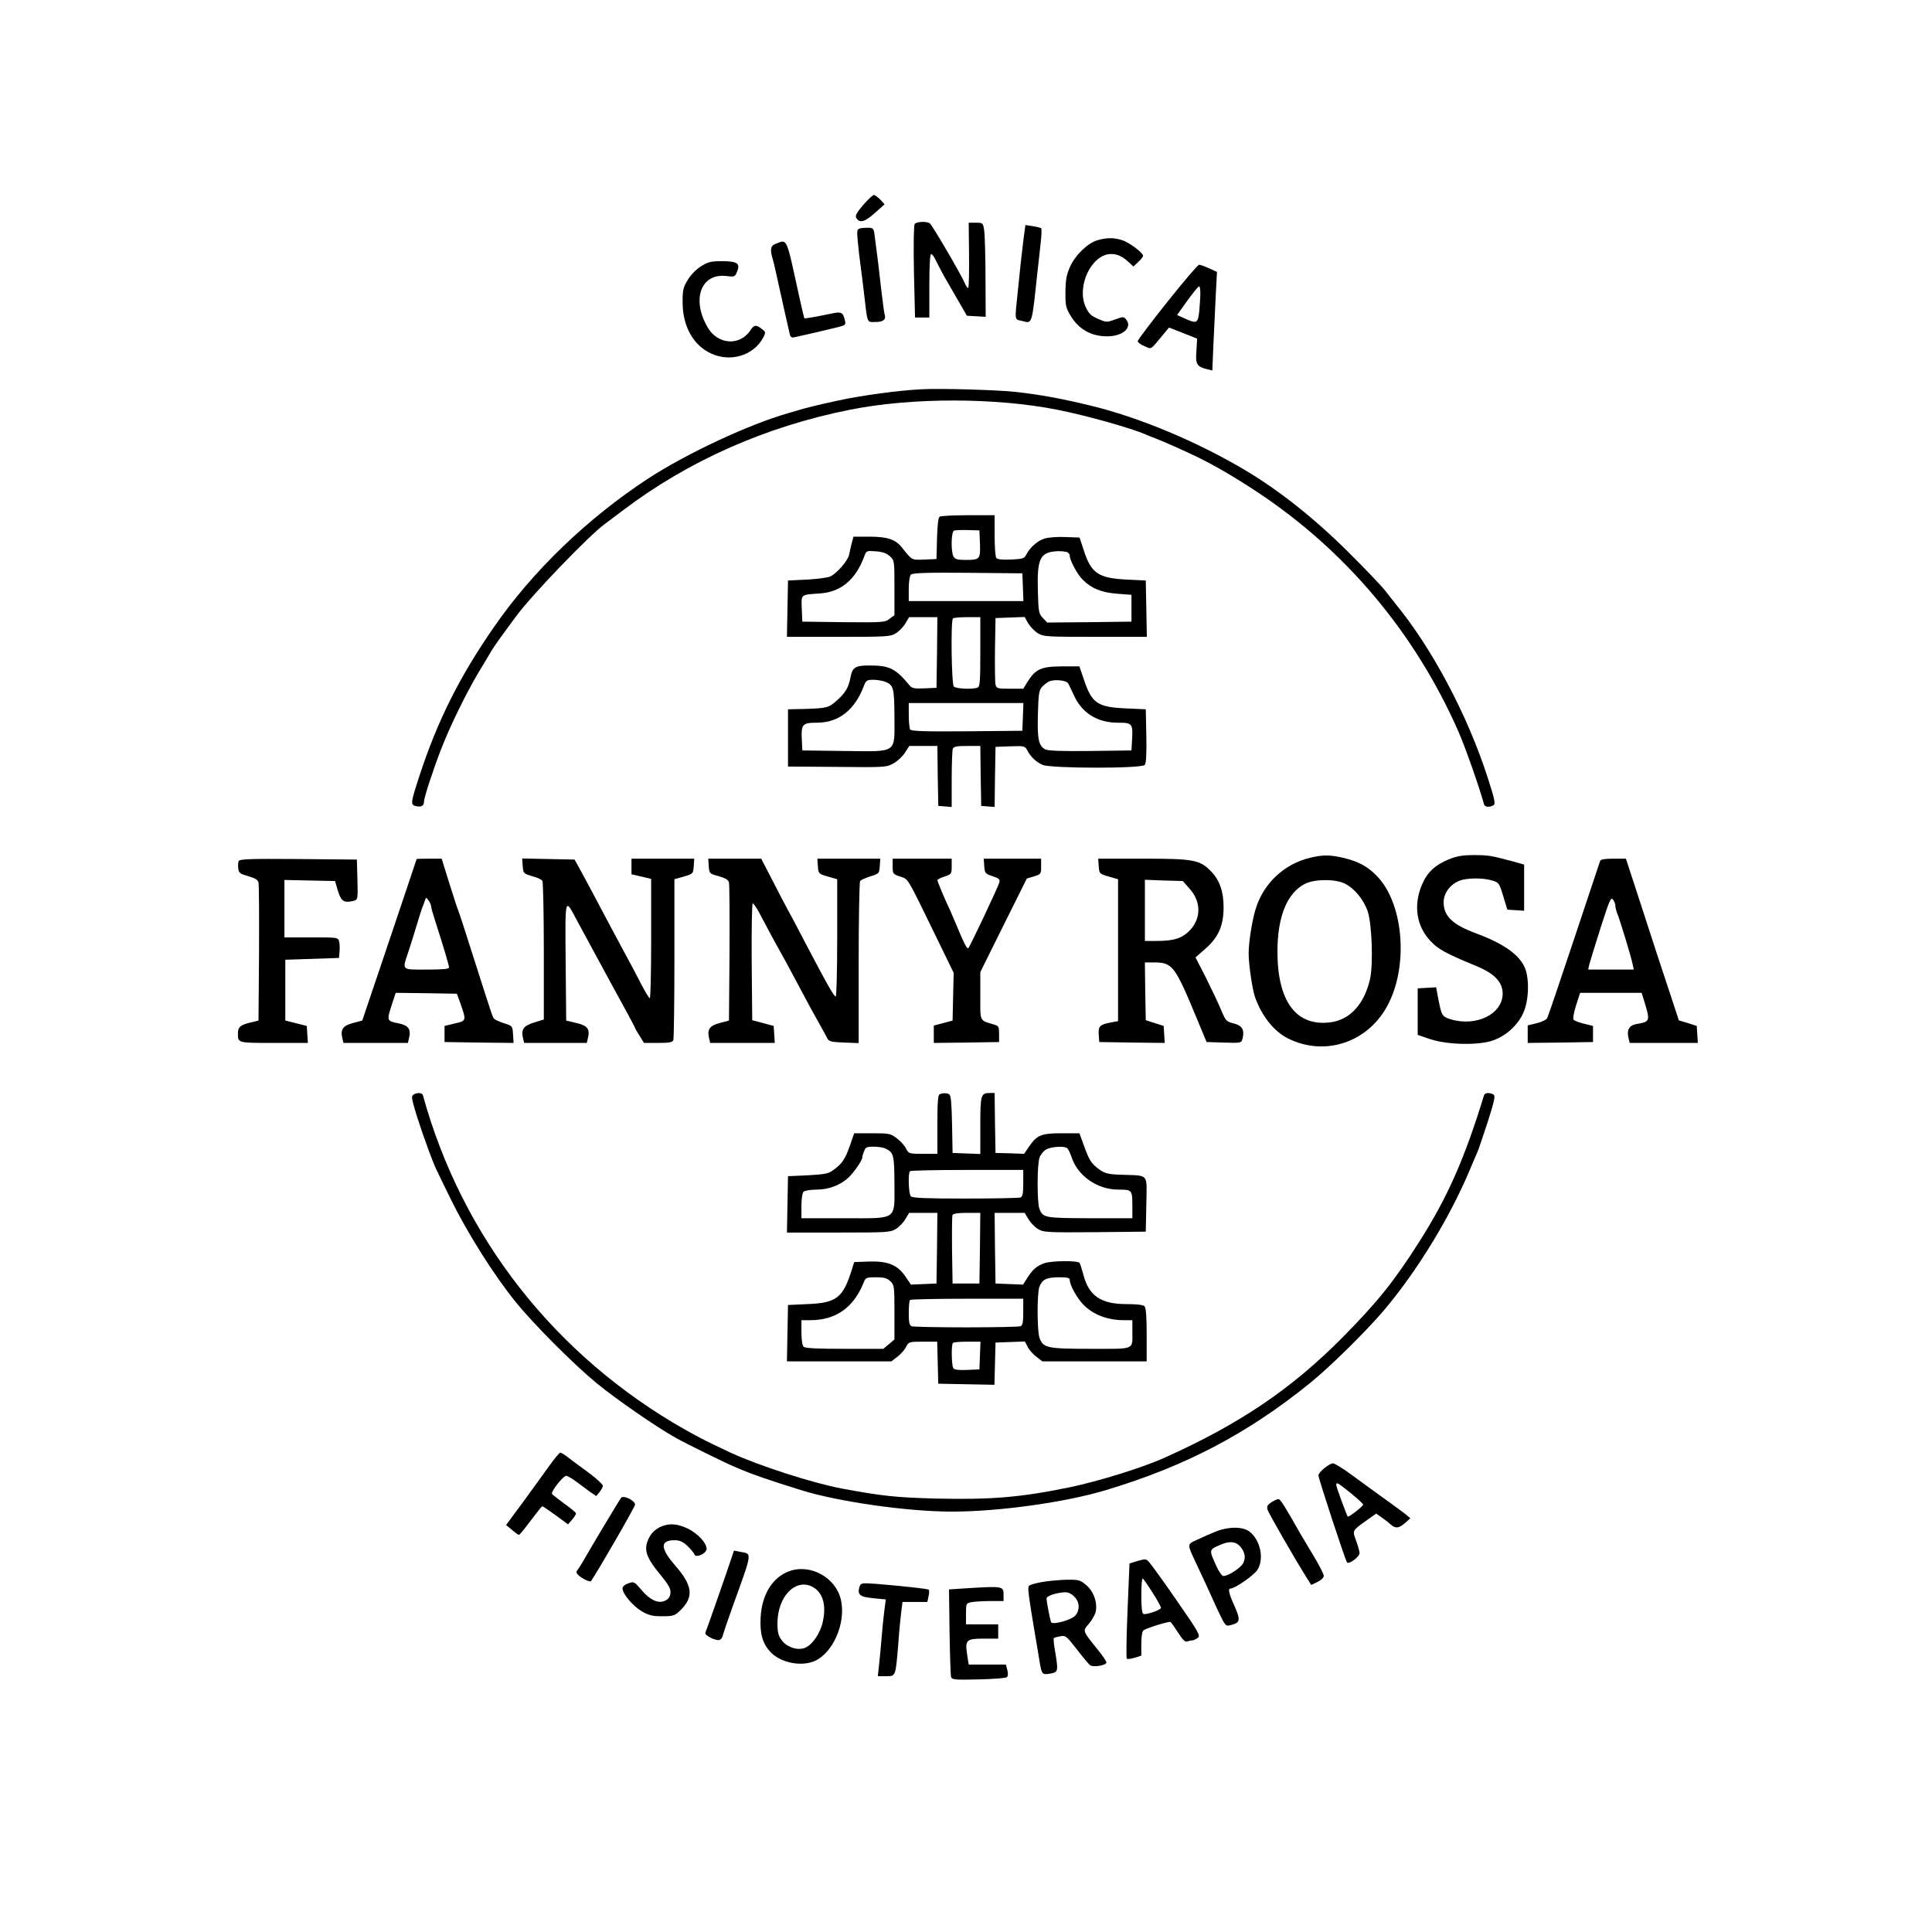 <?xml version="1.0" encoding="UTF-8"?>
<svg data-bbox="133 109 816.1 829.932" viewBox="0 0 1080 1080" height="1440" width="1440" xmlns="http://www.w3.org/2000/svg" data-type="shape">
    <g>
        <path d="M482.5 114.6c-3.8 4.5-4.6 6-3.8 7.3 1.9 3 4.7 2.2 10.3-2.8l5.5-4.9-2.4-2.6c-1.4-1.4-3-2.6-3.6-2.6-.6 0-3.3 2.5-6 5.6z"/>
        <path d="M511.3 125.2c-.5.8-.7 11.6-.4 26.8l.6 25.5h8v-17.8c0-11.3.4-17.7 1-17.7s1.8 1.7 2.7 3.7c1 2.1 3.1 6 4.6 8.8 1.6 2.7 5.1 8.8 7.8 13.5l4.9 8.5 5.3.3 5.2.3-.1-21.8c0-12-.4-23.8-.7-26.3-.7-4.5-.7-4.5-4.7-4.5h-4l.2 18.2c.1 10.1-.1 18.3-.5 18.3s-1.3-1.2-1.9-2.8c-2.4-5.4-18.3-32.6-19.6-33.4-1.9-1.2-7.4-.9-8.4.4z"/>
        <path d="M572.1 134.1c-.5 4.6-1.2 10.4-1.5 12.9-.3 2.5-1 9.4-1.6 15.5-1.8 17.3-2 15.9 2.3 16.9 5.9 1.5 5.4 3 8.7-27.9.6-5 1.4-12.3 1.8-16.3.5-4 .5-7.5.2-7.7-.4-.2-2.5-.7-4.7-1.1l-4.1-.6-1.1 8.3z"/>
        <path d="M480.7 127.7c-1.6.4-1.8 1.2-1.2 7.1.3 3.7 1 9.6 1.5 13.2.5 3.6 1.4 10.8 2 16 2 17.4 1.5 16 6.4 16 4.4 0 6.1-1.4 5.1-4.3-.2-.6-.9-5.5-1.5-10.7-.6-5.2-1.6-13.3-2.1-18-.6-4.7-1.4-11-1.8-14-.6-5.3-.7-5.5-3.6-5.7-1.6 0-3.8.1-4.8.4z"/>
        <path d="M613.8 134.2c-5.4 1.4-12.4 8-15.5 14.6-2.1 4.7-2.6 7.2-2.7 14.2-.1 7.6.2 9 2.7 13.2 4.6 7.8 11.5 11.8 20.6 11.8 8.7 0 14.2-4.8 10.7-9.3-1.4-1.8-1.6-1.8-6.3-.1-4.7 1.7-5 1.6-9.6-.4-4-1.8-5.1-2.9-6.9-6.8-5.1-11.6 3.5-29.4 14.3-29.4 3.5 0 6.4 1.3 9.9 4.6l2.6 2.4 2.7-2.6c1.5-1.3 2.7-2.9 2.7-3.4 0-1.7-8-7.7-11.9-8.8-4.5-1.4-8.1-1.4-13.3 0z"/>
        <path d="M433.8 136.2c-3 1-3.5 3.2-1.9 8.4.5 1.6 1.3 5.1 1.9 7.9 3 13.7 7.4 33.2 7.8 34.8.4 1.2 1.2 1.6 2.7 1.2 8.1-1.8 20.9-4.8 24.4-5.7 3.9-1 4.2-1.3 3.6-3.7-1-4.4-1.9-4.9-6.6-4-10.7 2.2-15.8 3.1-16.1 2.8-.1-.2-1.5-6-3-12.9-7.2-32.9-6.4-31.2-12.8-28.8z"/>
        <path d="M391.8 148.9c-2.8 1.8-5.7 4.8-7.5 7.8-2.5 4.2-2.8 5.8-2.7 12.8.1 13 6 23.6 15.9 28.1 10.9 5.1 23.9 1.1 29.2-9 1.4-2.8 1.4-3-.8-4.7-3.2-2.5-4.4-2.4-6.3.6-5.9 9-18.2 8.3-23.9-1.3-9.3-15.7-4-30.6 10.4-28.9 4.5.6 4.8.4 5.9-2.4 2-4.6.2-5.9-8.4-5.9-6.2 0-7.8.4-11.8 2.9z"/>
        <path d="M652.6 168.7c-9.2 11.5-16.6 21.4-16.6 22 0 .7 1.7 2 3.8 2.8 4.1 1.8 2.9 2.6 10.7-6.8l3-3.6 7.9 3.1 7.8 3.1-.4 6.9c-.6 7.5.2 8.8 6.3 10.3l2.6.6.6-14.3c.4-7.9 1-20.3 1.3-27.5l.7-13.3-4.4-2c-2.4-1.1-4.9-2-5.6-2-.7 0-8.6 9.3-17.7 20.7zm18.4-4.8c0 2.1-.3 6.6-.6 10-.8 6.9-1.3 7.2-8.2 4.1l-4.2-1.9 5.7-8c3.2-4.4 6.1-8 6.6-8 .4-.1.7 1.6.7 3.8z"/>
        <path d="M515 217.6c-13.2.7-33.7 3.5-46.5 6.3-2.2.5-6.2 1.4-9 2-2.7.6-7.5 1.8-10.5 2.6-3 .9-6.8 2-8.5 2.5-21.5 6.1-56.3 22.3-78 36.4-34.1 22.3-65 52-86.7 83.6-19.1 27.6-31.3 52.1-41.3 82.6-5 15.4-5.1 16.2-2.1 17 3 .7 4.6-.1 4.6-2.4s5-17.5 9.5-29.2c5-13 14.1-31.5 21.1-43.3 3.3-5.4 6.4-10.6 6.9-11.5 1.7-2.9 5.4-8.1 14.4-20.2 8.7-11.7 40.2-44.5 49.2-51.1 2.5-1.9 7.2-5.4 10.4-7.8 36.3-27.5 79.7-46.7 126.4-56 34.6-7 81.7-6.9 116.4 0 16.1 3.2 41 10.2 49.2 13.8 1.1.5 3.6 1.5 5.5 2.2 3.6 1.3 17.7 7.6 24 10.7 9.9 4.9 20.8 11.3 32.3 18.9 49.9 32.9 88.7 79.1 113 134.3 3.9 9 11.7 31.1 14.3 40.7.4 1.5 3.3 1.7 5.3.4 1.2-.8.6-3.4-3.4-15.8-11.3-34.9-31.1-72.1-51.5-96.9-1.4-1.7-4-5.1-5.9-7.5-1.9-2.4-11.1-12.1-20.5-21.4-18.6-18.5-38.2-34.1-57.1-45.4-27-16.1-59.6-29.8-87-36.4-16.1-3.9-27.5-6-41.5-7.6-9.3-1.1-42.6-2.1-53-1.5z"/>
        <path d="M525.3 288.8c-.8.5-1.3 4.6-1.5 12.2l-.3 11.5-6.7.3c-7.2.3-6.9.5-12.5-6.6-3.7-4.7-8.1-6.2-18.4-6.2h-8.8l-1 3.7c-.5 2.1-1.2 5-1.5 6.6-.8 3.3-7 10.5-10.6 12-1.4.6-7.2 1.4-13 1.7l-10.5.5-.3 15.7-.3 15.8h28.8c27.1 0 29-.1 32.1-2 1.8-1.1 4.2-3.6 5.3-5.5l2.1-3.5H524l-.2 19.7-.3 19.8-6.7.3c-5.5.2-7 0-8.2-1.5-8.1-9.7-11.2-11.3-22.8-11.3-7.7 0-9.4 1.1-10.4 6.8-1 5.3-2.7 8.4-7.3 12.5-4.8 4.4-5.8 4.6-18.1 5l-9.5.2v32l27.5.2c27 .3 27.6.2 31.5-2 2.2-1.2 5.1-3.9 6.4-6l2.4-3.7H524l.2 16.7.3 16.8 3.8.3 3.7.3v-15.5c0-8.5.3-16.1.6-17 .5-1.3 2.2-1.6 8-1.6h7.4l.2 16.7.3 16.8 3.7.3 3.8.3.2-16.8.3-16.8 8.2-.3c7.7-.3 8.3-.1 9.4 2 1.9 3.8 5.2 6.9 8.8 8.4 4.8 2 55.3 2.1 57 0 .8-.9 1.1-6.1.9-16.2l-.3-14.9-11-.5c-15.9-.7-19.1-2.8-23.5-15.8l-2.6-7.7h-10c-11.4.1-14.5 1.5-19 8.6L572 385h-7.5c-6.9 0-7.5-.2-8-2.3-.3-1.2-.4-10.1-.3-19.7l.3-17.5 8.1-.3 8.2-.3 2 3.6c1.2 1.9 3.6 4.4 5.4 5.5 3.1 1.9 5 2 32.1 2h28.8l-.3-15.8-.3-15.7-10.5-.5c-16.1-.8-20.1-3.5-24.3-16.8l-2.2-6.7-8-.3c-4.4-.2-9.6.2-11.7.9-3.9 1.2-8.2 5.1-10.2 9.1-1 2-2 2.3-8.5 2.6-5.3.2-7.7-.1-8.2-1-.5-.7-.9-6.4-.9-12.6V288h-14.7c-8.2 0-15.3.4-16 .8zm22.5 15.1c.3 8.7 0 9.1-8 9.1-4.7 0-5.9-.4-6.8-1.9-1.5-2.8-1.3-13.8.3-14.5.6-.2 4.1-.4 7.7-.3l6.5.2.3 7.4zm-50.3 7.1c2.5 2.3 2.5 2.6 2.5 17.6v15.3l-2.7 2c-2.5 2-3.6 2.1-25.7 1.9l-23.1-.3-.3-7.2c-.3-8.3-.9-7.8 10.6-8.6 11.4-.9 19.5-7.7 24.3-20.6 1.2-3.3 1.3-3.3 6.6-2.9 3.8.3 6 1.1 7.8 2.8zm98.9-2.4c.9.3 1.6 1.2 1.6 2 0 2.6 4.2 10.5 7.3 13.5 4.9 4.9 10.4 7.1 19.2 7.8l8 .6v15l-23.6.3-23.5.2-2.5-2.6c-2.2-2.3-2.4-3.5-2.7-14.1-.6-19.5 1.1-22.8 11.5-23.2 1.7 0 3.8.2 4.7.5zm-24.6 19.6.3 7.8H508v-6.8c0-4 .5-7.3 1.2-8 .9-.9 8.9-1.2 31.8-1l30.5.3.3 7.7zM548 364.4c0 16.8-.2 19.5-1.6 20-2.8 1.1-12 .6-13.2-.6-1.3-1.3-1.8-36.9-.5-38.1.3-.4 3.9-.7 8-.7h7.3v19.4zM494.6 381c4.9 1.9 5.3 3.3 5.4 19.6 0 21 2.1 19.5-28.1 19.2l-23.4-.3-.3-6.3c-.4-8.3.4-9.2 8.4-9.2 12.3 0 21.3-7.1 26.4-20.8 1.1-2.8 1.7-3.2 5.1-3.2 2.1 0 5 .5 6.5 1zm102.5 1c.5.8 1.8 3.7 3.1 6.4 4.5 10.2 13.2 15.6 24.8 15.6 8 0 8.4.4 7.8 10.1l-.3 5.4-23 .3c-16 .2-23.7-.1-25.2-.9-3.7-2-4.5-5.7-4.1-19.7.3-11.3.6-13.3 2.3-15.2 1.1-1.2 2.9-2.6 4-3.1 3.1-1.3 9.7-.6 10.6 1.1zm-25.3 18.7-.3 7.8-30.9.3c-24.1.2-31.1-.1-31.8-1-.4-.7-.8-4.3-.8-8.1V393h64.1l-.3 7.7z"/>
        <path d="M732.3 479.5c-14.7 3.6-26.2 14.5-30.5 29-2 6.7-3.8 18.4-3.8 24.5 0 6.2 2.1 20.3 3.6 24.5 3.8 10.6 10.6 19.1 18.4 23 21.1 10.5 45.7 1.9 56.4-19.9 11.1-22.5 7.8-56.4-7-71.2-5.1-5.2-10.3-7.9-18.6-9.9-7.4-1.7-11.4-1.7-18.5 0zm19.6 14.5c5.2 2.6 10.4 8.9 12.6 15.3 2.4 6.9 3.2 29.4 1.4 37.8-3.2 14.2-11.2 23-22.3 24.4-19 2.4-29.5-11.7-29.5-39.5 0-19.7 5.4-32.9 15.5-38 5.5-2.7 17.1-2.7 22.3 0z"/>
        <path d="M809.6 480.5c-7.3 3-11.8 7.2-14.6 13.8-5 11.5-3.3 23.3 4.6 31.7 4.4 4.7 8.7 7 25.6 14 10.1 4.1 14.8 9 14.8 15.4 0 11.4-14.6 18.7-29 14.4-4.9-1.5-5.2-2-7.1-12.1l-1.1-5.8-5.1.3-5.2.3v26l7 2.4c9.7 3.2 27.4 3.6 35.4.6 7.1-2.6 13.4-8.3 16.5-15 3.4-7.1 3.7-20.4.6-26.4-3.5-7-12-12.8-27-18.4-13-4.8-18-9.6-18-17.3 0-5 3.5-9.9 8.7-12 4-1.7 13.2-1.8 18.4-.2 3.7 1.1 4 1.4 6.2 8.7l2.3 7.6 4.7.3 4.7.3v-25.8l-5.7-1.6c-12.5-3.4-14.3-3.7-22.4-3.7-6.6 0-9.7.6-14.3 2.5z"/>
        <path d="M133.4 481.4c-.3.8-.4 2.7-.2 4.2.3 2.4 1 2.9 5.6 4.2 3.8 1.1 5.4 2 5.7 3.6.3 1.1.4 19 .3 39.6l-.3 37.5-4.9 1.2c-5.3 1.3-6.6 2.5-6.6 6 0 5.4-.2 5.3 20.2 5.3h18.9l-.3-4.7-.3-4.8-6-1.5-6-1.5v-34l15-.5 15-.5.3-3.4c.2-1.9.1-4.4-.2-5.7-.6-2.4-.7-2.4-15.6-2.4h-15v-32.1l14.1.3 14.2.3 1.6 5.5c1.8 5.8 3.4 6.9 8.7 5.6 2.4-.7 2.5-.7 2.2-11.9l-.3-11.2-32.8-.3c-27.6-.2-32.8 0-33.3 1.2z"/>
        <path d="M232.9 480.2c0 .2-6.9 20.5-15.2 45.3l-15.2 45-5.3 1.4c-5.6 1.5-7 3.6-5.8 8.6l.6 2.5h36l.6-2.5c1.3-5.2-.1-7.3-6.1-8.5-6.3-1.3-6.4-1.4-3.4-10.6l2.1-6.4 17.1.2 17.1.3 1.8 4.9c3.6 10.3 3.6 10.2-2.9 11.7l-5.8 1.4v9l19.3.3 19.3.2-.3-4.7c-.3-4.8-.3-4.8-5-6.3-2.6-.8-5.1-2-5.6-2.5-.9-1.1-1.3-2.4-12.2-36.5-3.9-12.4-7.5-23.4-8-24.5-.5-1.1-2.7-8-5-15.3l-4.1-13.2H240c-3.9 0-7 .1-7.1.2zm8.1 26.5c0 .7 1.1 4.5 2.4 8.5 4.5 14 7.6 24.4 7.6 25.6 0 .9-3.5 1.2-12.5 1.2-14.4 0-13.8.7-10.1-10.3 1.3-4 3.4-10.6 4.6-14.7 1.2-4.1 2.6-8.4 3-9.5.5-1.1 1.1-2.9 1.5-4 .6-2 .7-2 2.1-.1.8 1.1 1.4 2.6 1.4 3.3z"/>
        <path d="M292.2 484.1c.3 4.1.4 4.2 5.3 5.7 2.8.7 5.3 1.9 5.7 2.6.4.6.8 18.3.8 39.3v38.2l-5.5 1.7c-6 1.9-7.3 3.9-6.1 8.9l.6 2.5h35l.6-2.5c1.3-5.2-.1-7.2-6.3-8.6l-5.8-1.4-.3-33c-.3-36.8-.5-35.8 6.3-23 2.1 3.8 5 9.2 6.5 12 2.9 5.3 6 11 13 24 2.4 4.4 6.3 11.5 8.7 15.9 2.3 4.3 4.3 8 4.3 8.2 0 .3 1.1 2.2 2.5 4.4l2.5 4h7.9c6.3 0 8-.3 8.5-1.6.3-.9.6-21.4.6-45.7v-44.2l5.3-1.5c5.1-1.5 5.2-1.6 5.5-5.8l.3-4.2H353v8.7l5.5 1.3 5.5 1.3v33.4c0 18.3-.3 33.3-.8 33.3-.4 0-2.6-3.7-5-8.3-2.3-4.5-6-11.6-8.3-15.7-4.6-8.5-10-18.6-18.4-34.5-3.2-6.1-6.9-12.8-8.1-15l-2.2-4-14.7-.3-14.6-.3.3 4.2z"/>
        <path d="M396.2 484.2c.3 4.1.4 4.2 5.6 5.6 3.8 1.1 5.4 2 5.7 3.6.3 1.1.4 19 .3 39.6l-.3 37.5-5.3 1.4c-5.6 1.5-7 3.6-5.8 8.6l.6 2.5h36.1l-.3-4.7-.3-4.8-6-1.6-6-1.6-.3-32.6c-.1-18 .1-32.7.6-32.7.4 0 2.1 2.4 3.6 5.2 1.6 2.9 4.6 8.7 6.8 12.8 2.3 4.1 4.8 8.8 5.8 10.5.9 1.6 3.9 7 6.5 12 8.2 15.5 11.7 21.8 14.9 27.5 1.7 3 3.6 6.4 4.1 7.5.9 1.7 2.2 2 9.3 2.3l8.2.3v-44.8c0-24.6.4-45.3.8-45.8.4-.6 3-1.7 5.7-2.6 4.9-1.5 5-1.6 5.3-5.7l.3-4.2h-35.2l.3 4.2c.3 4.2.4 4.3 5.6 5.8l5.2 1.5v32.7c0 18.1-.4 32.8-.8 32.8-1 0-3.6-4.4-16.8-29.5-3.7-7.2-8.5-16.2-10.6-20-2.1-3.9-6.1-11.6-9-17.3l-5.3-10.2h-29.6l.3 4.2z"/>
        <path d="M499 484.3c0 4.1.1 4.3 4.2 5.7 4.8 1.7 3.3-.8 20.8 35.1l9.1 18.7-.3 13.3-.3 13.4-5.2 1.4-5.3 1.4v9.7l18.3-.2 18.2-.3V578c0-4.1-.2-4.5-3-5.3-8.1-2.5-7.5-1.2-7.5-16v-13.3l13-26.2 13-26.1 4-1.2c3.9-1.2 4-1.4 4-5.6V480h-32.1l.3 4.2c.3 3.9.5 4.2 4.6 5.6 3.7 1.2 4.3 1.7 3.8 3.6-.5 2.1-16.3 35.6-17.3 36.6-.7.7-2.3-2.4-6.5-12.5-2.1-5-4.2-9.9-4.8-11-2.1-4.4-6-13.8-6-14.5 0-.4 1.8-1.3 4-2 3.8-1.3 4-1.5 4-5.7V480h-33v4.3z"/>
        <path d="M614.2 484.2c.3 4.2.4 4.3 5.6 5.8l5.2 1.5v79.3l-3.7.7c-6.5 1.2-7.4 2.1-7.1 6.8l.3 4.2 18.3.3 18.3.2-.3-4.7-.3-4.8-5-1.6-5-1.6-.3-16.1-.2-16.2h4.9c10.6 0 11.8 1.6 24.4 32l5.2 12.5 9.7.3c9.7.3 9.7.3 10.4-2.3 1.2-4.8-.2-7.2-4.9-8.4-4.2-1-4.5-1.4-7.2-7.8-1.6-3.8-5.4-11.8-8.5-18l-5.7-11.1 5.8-5.1c7.1-6.3 9.9-12.8 9.9-23 0-8.7-2.2-15-6.9-19.9-6.4-6.6-9.8-7.2-38.3-7.2h-24.9l.3 4.2zm50.8 12.6c6.5 7.2 6.5 16.5.2 23.2-4.3 4.5-9 6-18.4 6H640v-34.2l10.6.4 10.6.3 3.8 4.3z"/>
        <path d="M894.5 481.2c-.2.7-6.8 20.4-14.6 43.8s-14.5 43.2-15 44.1c-.5 1-3.1 2.2-5.9 2.9l-5 1.2v9.8l18.3-.2 18.2-.3v-9l-4.9-1.2c-2.7-.7-5.3-1.6-5.9-2.2-.5-.5-.1-3.6 1.3-8l2.3-7.1h34.4l2.2 7.2c2.5 8.4 2.1 9.1-4.9 10.2-4.3.7-5.8 3.3-4.6 8.1l.6 2.5h38.1l-.3-4.8-.3-4.7-5-1.6-5-1.5-5.6-17c-3.1-9.3-9.8-29.6-14.8-45.2l-9.2-28.2h-7c-4.7 0-7.1.4-7.4 1.2zm8.5 25c0 .9.4 2.7.9 4 1.5 3.5 8 24.9 8.7 28.6l.7 3.2h-25.5l.6-2.8c.4-1.5 3.2-10.7 6.3-20.4 4.9-15.3 5.8-17.5 6.9-16 .8.9 1.4 2.5 1.4 3.4z"/>
        <path d="M231.2 611.9c-1.1.6-1.1 1.7-.2 5.1 2.3 8.6 7.9 24.7 11.9 34.5.4 1.1 4.7 9.9 9.4 19.5 9.2 18.6 23.7 41.6 35.7 56.5 10.1 12.5 32.4 34.9 45.5 45.7 10.7 8.8 33.5 24.6 44.5 30.7 5.3 3 28.5 14.4 32.5 16 1.1.5 3.1 1.3 4.5 1.9 7 2.9 13.7 5.2 32.5 11.1 20.6 6.5 59.5 12.1 84.7 12.1 26.3 0 63.6-5.2 86.3-12.1 44.2-13.3 78.7-31.4 113.5-59.5 11.3-9.1 31.5-29 41.6-40.9 18.3-21.6 36.6-51.4 47.8-78 2.1-5 4.1-9.7 4.5-10.5.4-.8 2.9-8.2 5.6-16.4 3.9-12.2 4.5-15 3.4-15.7-2-1.3-4.9-1.1-5.3.3-10.7 35-20.2 56.7-36 81.6-14.2 22.4-23.7 34.2-43.1 53.8-28.7 29-57.8 48.6-100 67.5-12.4 5.5-36.9 13.1-53 16.4-27.4 5.6-43.6 6.9-74.5 6.2-22.4-.6-29.7-1.4-52.5-5.6-16.7-3.2-46.1-12.7-62-20-13.6-6.4-16.4-7.8-25.5-12.9-72.6-41.1-124.8-107.6-146.6-187-.4-1.4-3.3-1.6-5.2-.3z"/>
        <path d="M525.3 611.7c-1 .3-1.3 4.7-1.3 16.9V645h-8c-7.8 0-8-.1-9.5-2.9-.8-1.7-3.2-4.3-5.2-5.8-3.4-2.6-4.2-2.8-13.7-2.8h-10.1l-2.5 7.2c-2.6 7.4-4.4 10-9.5 13.6-2.4 1.8-4.9 2.2-14 2.7l-11 .5-.3 15.7-.3 15.8h28.8c27.1 0 29-.1 32.1-2 1.8-1.1 4.2-3.6 5.3-5.5l2.1-3.5H524l-.2 19.7-.3 19.8-7.2.3-7.1.3-2.9-4.3c-4.4-6.6-9.8-8.9-20.3-8.6l-8.5.3-1.4 4.5c-4.9 15.5-8.4 18.3-24.6 19l-11 .5-.3 15.7-.3 15.8h58.4l3.4-2.6c1.8-1.4 4-3.8 4.8-5.5 1.5-2.8 1.7-2.9 9.5-2.9h7.9l.3 11.7.3 11.8 15.7.3 15.7.3.3-11.8.3-11.8 8.2-.3 8.2-.3 1.6 3c.8 1.7 3 4.1 4.8 5.5l3.4 2.6H641v-14.8c0-10.2-.4-15.2-1.2-16-.8-.8-4.5-1.2-10.2-1.2-14.2 0-21-4.7-24-16.5-.8-3-1.8-6-2.1-6.5-.8-1.4-15.4-1.3-19.6.1-4.3 1.5-6.5 3.4-9.6 8.2l-2.4 3.8-7.7-.3-7.7-.3-.3-19.8-.2-19.7h16.8l2.1 3.5c1.1 1.9 3.5 4.4 5.3 5.5 3.1 1.9 4.7 2 31.8 1.8l28.5-.3.3-15.2c.3-17.7 1.7-16-13.4-16.6-7.6-.2-9.6-.7-12.5-2.7-4.8-3.4-6-5.3-8.9-13.4l-2.6-7.1h-10c-11.4 0-13.7 1-18.2 7.5l-2.7 4-8-.3-8-.2-.3-16.8-.2-16.7h-2.8c-4.9 0-5.2 1.2-5.2 18.2v15.9l-7.7-.3-7.8-.3-.3-16c-.2-11.2-.6-16.1-1.5-16.7-1.3-.9-3.5-.9-5.4-.1zm-30 30.5c4.3 2.2 4.6 3.7 4.7 19.2 0 21.1 2.2 19.6-28.2 19.6H448v-6.8c0-4 .5-7.3 1.2-8 .7-.7 3.9-1.2 7.3-1.2 6.8 0 13.3-2.5 17.9-6.8 3-2.9 7.6-9.5 7.6-11.1 0-.5.4-2.1 1-3.5.8-2.3 1.5-2.6 5.5-2.6 2.6 0 5.6.5 6.8 1.2zm101.2-.4c.6.4 1.7 2.6 2.5 5 3.4 10.5 14.4 18.2 26.1 18.2 7.8 0 7.9.1 7.9 9.6v6.4h-23.7c-25.6-.1-26.3-.2-28.3-5.4-1.3-3.6-1.3-24.5.1-28.5.6-1.7 2.3-3.8 3.8-4.6 2.8-1.5 9.9-2 11.6-.7zM572 661.4c0 5.8-.3 7.5-1.6 8-.9.3-14.7.6-30.8.6-21.4 0-29.5-.3-30.4-1.2-1.3-1.3-1.7-13-.5-14.1.3-.4 14.7-.7 32-.7H572v7.4zm-24.2 36.3-.3 19.8h-15l-.3-18.5c-.1-10.1 0-19 .2-19.7.4-.9 2.9-1.3 8.1-1.3h7.5l-.2 19.7zm-50.1 18.5c2.2 2.1 2.3 2.8 2.3 17.4v15.2l-3.1 2.6-3.1 2.6h-21.7c-15.5 0-22-.3-22.9-1.2-.7-.7-1.2-4-1.2-8V738h4.8c14.5 0 24.4-7 30.1-21.3 1-2.5 1.5-2.7 6.8-2.7 4.4 0 6.2.5 8 2.2zm100.3-.7c0 2.9 4.1 10.3 7.8 14 5.5 5.5 13.4 8.5 22.5 8.5h4.7v6.4c0 10.4 1.9 9.6-23.2 9.6-24.4 0-26.7-.5-28.7-6.1-1.4-4-1.4-24.9-.1-28.5 1.6-4.2 3.9-5.3 10.8-5.4 4.9 0 6.2.3 6.2 1.5zm-26 17.9c0 5.8-.3 7.5-1.6 8-.9.3-14.5.6-30.4.6-15.9 0-29.5-.3-30.4-.6-1.2-.5-1.6-2.1-1.6-7.3 0-3.7.3-7.1.7-7.4.3-.4 14.7-.7 32-.7H572v7.4zm-24.2 24.3-.3 7.8-6.9.3c-4.9.2-7.2-.1-7.7-1-1-1.6-1.2-13.2-.2-14.1.3-.4 4-.7 8-.7h7.4l-.3 7.7z"/>
        <path d="M307.2 819.2c-2.8 4-9.5 13.1-14.7 20.3l-9.6 13 3.3 2.7c1.8 1.6 3.5 2.8 3.9 2.8.4 0 3.3-3.6 6.6-8 3.2-4.3 6.1-7.9 6.4-8 .4 0 3.7 2.3 7.5 5l6.9 5.1 2.3-2.6c1.2-1.4 2.2-3 2.2-3.5 0-.4-2.9-2.9-6.5-5.4-3.5-2.6-6.6-5-6.9-5.5-.8-1.2 6.2-10.1 7.9-10.1.7 0 3.3 1.5 5.7 3.3 2.4 1.8 5.8 4.3 7.7 5.7l3.4 2.3 1.8-2.2c1.1-1.3 1.9-2.9 1.9-3.6 0-.7-3.5-3.9-7.7-7.1-4.3-3.1-9.5-7-11.5-8.5-2-1.6-4.1-2.9-4.6-2.9-.4 0-3.2 3.3-6 7.2z"/>
        <path d="M740.2 820.8c-1.8 1.5-3.2 3.2-3.2 3.9 0 1.8 15.1 47.7 16 48.7 1.2 1.2 7-3.2 7-5.2 0-1-.9-4.1-1.9-6.9-2.2-5.9-2.4-5.5 6.4-11.8l4.8-3.4 3.1 2.2c1.7 1.2 4 2.9 5 3.9 2.7 2.4 4.6 2.2 8.1-.9l2.9-2.6-2.5-2.1c-1.5-1.1-7-5.3-12.4-9.1-5.3-3.9-13.6-9.8-18.3-13.3-4.6-3.4-9.2-6.2-10.1-6.2-.9 0-3.1 1.3-4.9 2.8zm14.8 13.8c3.8 3.1 7 6 7 6.5 0 .9-8.1 7.2-8.6 6.7-.6-.8-6.4-16.5-6.4-17.6 0-1.9.5-1.6 8 4.4z"/>
        <path d="M347.2 837.3c-1 1.2-17.8 29.3-21.4 35.7-1.1 1.9-2.5 4.1-3.1 4.8-.8 1.1-.5 1.8 1.3 3.3 2.5 1.9 5.9 3.4 6.4 2.7 3.6-5.1 24.6-41.5 24.6-42.7 0-2.3-6.5-5.5-7.8-3.8z"/>
        <path d="M710.7 839.8c-2.1 1.3-2.6 2.2-2.2 3.9.4 1.9 15.9 28.7 22.1 38.5l2.4 3.8 3.5-1.7c2-.9 3.5-2.4 3.5-3.4 0-.9-2.5-5.9-5.6-11-3.1-5.2-6.6-11-7.7-12.9-8.1-14.4-11-19-12-19-.7 0-2.5.8-4 1.8z"/>
        <path d="M369.5 853.4c-3.6 1.6-6 4.1-7.5 8.1-2 5.2-.4 9.6 6.6 18.1 5.2 6.3 6.4 8.5 6.2 10.9-.2 2.1-1.1 3.4-3 4.3-3.8 1.8-8.4-.3-13.4-6.2-3.8-4.5-4.1-4.6-7.2-3.5-2 .7-3.2 1.8-3.2 2.8 0 3.1 5.7 9.8 10.7 12.8 4 2.3 6 2.8 11.5 2.8 6 0 7-.3 9.8-3 8-7.6 7.4-14-2.6-25.4-8.4-9.7-8.5-14.1-.3-14.1 2.9 0 4.6.8 7.2 3.2 1.9 1.8 3.6 4 3.9 4.7.7 2.3 6.8-.5 6.8-3.1 0-3.3-5-8.6-10.5-11.3-5.9-2.8-10.5-3.1-15-1.1z"/>
        <path d="M679 856.4c-3 1.2-7.6 3.3-10.2 4.5-5.4 2.6-5.4 1.8.6 14.6 1.8 3.8 4 8.6 4.9 10.5.9 1.9 3.6 7.9 6.1 13.4 4.5 9.5 4.7 9.8 7.3 9.1 5.6-1.3 5.9-2.7 2.5-10.5-3.3-7.2-3.9-10-2.3-10 2.4 0 12.8-7.2 14.9-10.3 4-6 1.9-16.7-4.3-21.5-3.8-3-12.1-2.9-19.5.2zm14 7.8c2.9 3.1 3.6 6.7 1.9 9.7-1.5 2.7-8.3 7.1-11 7.1-.9 0-2.7-2.6-4.6-7-3.4-7.6-3.4-7.8 2.8-10.4 4.9-2.2 8.5-2 10.9.6z"/>
        <path d="M406.1 879.2c-3.6 10.4-10.2 29.4-11.8 33.5-.6 1.5 6 4.8 8 4 .8-.3 1.7-1.6 1.9-2.9.3-1.3 2.7-8.2 5.2-15.3 11.4-31.5 11.1-29.8 4.5-31l-3.6-.7-4.2 12.4z"/>
        <path d="m635.9 872.6-4.5 1.4-1.1 26.2c-.6 14.5-.8 26.6-.4 27 .3.4 2.3.1 4.4-.5l3.7-1.2v-6.7c0-4.2.5-7 1.3-7.5 2-1.3 14.1-5.1 15-4.6.4.2 2.3 2.9 4.3 6 2.4 3.8 3.9 5.3 5 4.9.9-.3 2.1-.6 2.8-.6.7 0 2.1-.6 3.1-1.4 1.7-1.2 1-2.6-11.9-21.2-7.6-11-14.6-20.6-15.5-21.5-1.4-1.5-2.1-1.5-6.2-.3zm8.4 17.7c2.6 4.1 4.7 7.9 4.7 8.5 0 1.1-8.1 4-9.8 3.4-.8-.2-1.2-3.6-1.2-10.3 0-5.5.3-9.8.8-9.5.4.2 2.9 3.8 5.5 7.9z"/>
        <path d="M441.2 878.3c-9.3 3.4-15.3 12.9-16 25.8-.5 9 1 14.5 5.4 19.3 5.6 6 16.9 8.4 24.6 5.2 10.4-4.4 17.8-21.3 14.9-34.2-2.8-12.5-17-20.4-28.9-16.1zm13.1 8.8c5.6 3.1 7.7 9.9 5.7 19.3-1.4 6.6-6.1 13.5-10.4 14.9-4.2 1.4-10-.7-12.7-4.5-1.8-2.4-2.3-4.5-2.3-9.3 0-15 10.1-25.5 19.7-20.4z"/>
        <path d="M582.3 884.4c-3.4.6-6.6 1.5-7.1 2.1-.9.9-.2 5.9 3.7 29 .6 3.3 1.6 9.3 2.2 13.2 1.3 7.6 1.4 7.7 6.8 6.7 3.6-.8 3.7-1.6 1.9-12.3-.7-3.9-1-7.2-.7-7.4.2-.2 1.8-.7 3.6-1 2.9-.6 3.4-.2 9.1 7.1 3.3 4.3 6.7 8.4 7.5 9 1.7 1.4 9.2.2 9.2-1.5 0-.6-2.2-3.9-5-7.3-8.5-10.6-8.4-10.2-4.8-14.3 1.7-2 3.4-5 3.8-6.7 1.1-5.1-1.2-11.6-5.4-15-3.3-2.8-4.1-3-11.1-2.9-4.1.1-10.3.7-13.7 1.3zm18.2 8.1c3 2.9 3.3 7.3.7 10.5-2.1 2.6-13.1 5.6-13.7 3.7-.7-2.1-2.5-11.8-2.5-13.1 0-1.5 5.5-3.3 10.3-3.5 1.7-.1 3.7.8 5.2 2.4z"/>
        <path d="M480.5 886.9c-1.4 4.5.1 5.8 7.6 6.5l7.1.7-.6 4.2c-.3 2.3-1.1 9.1-1.6 15.2-.5 6-1.2 13.8-1.6 17.2l-.7 6.3h4.5c5.6 0 5.4.3 6.9-17.5.5-7.2 1.3-15.5 1.7-18.5l.7-5.5h13.9l.7-3.3c.4-1.8.4-3.4 0-3.6-.8-.5-16.7-2.2-29.2-3.2-8.3-.6-8.7-.5-9.4 1.5z"/>
        <path d="m539.5 887.9-9 .6.3 23.5c.2 12.9.6 24.3.8 25.3.5 1.7 1.8 1.8 15.4 1.5 8.4-.2 15.4-.7 15.9-1.3.6-.6.7-2.2.2-4l-.8-3h-20.8l-.9-5.8c-1.2-8-.4-8.7 9.5-8.7h7.9v-8h-18v-5.9c0-5.8.1-5.9 3.1-6.5 1.7-.3 6.5-.6 10.5-.6h7.4v-3.4c0-5-.2-5-21.5-3.7z"/>
    </g>
</svg>
